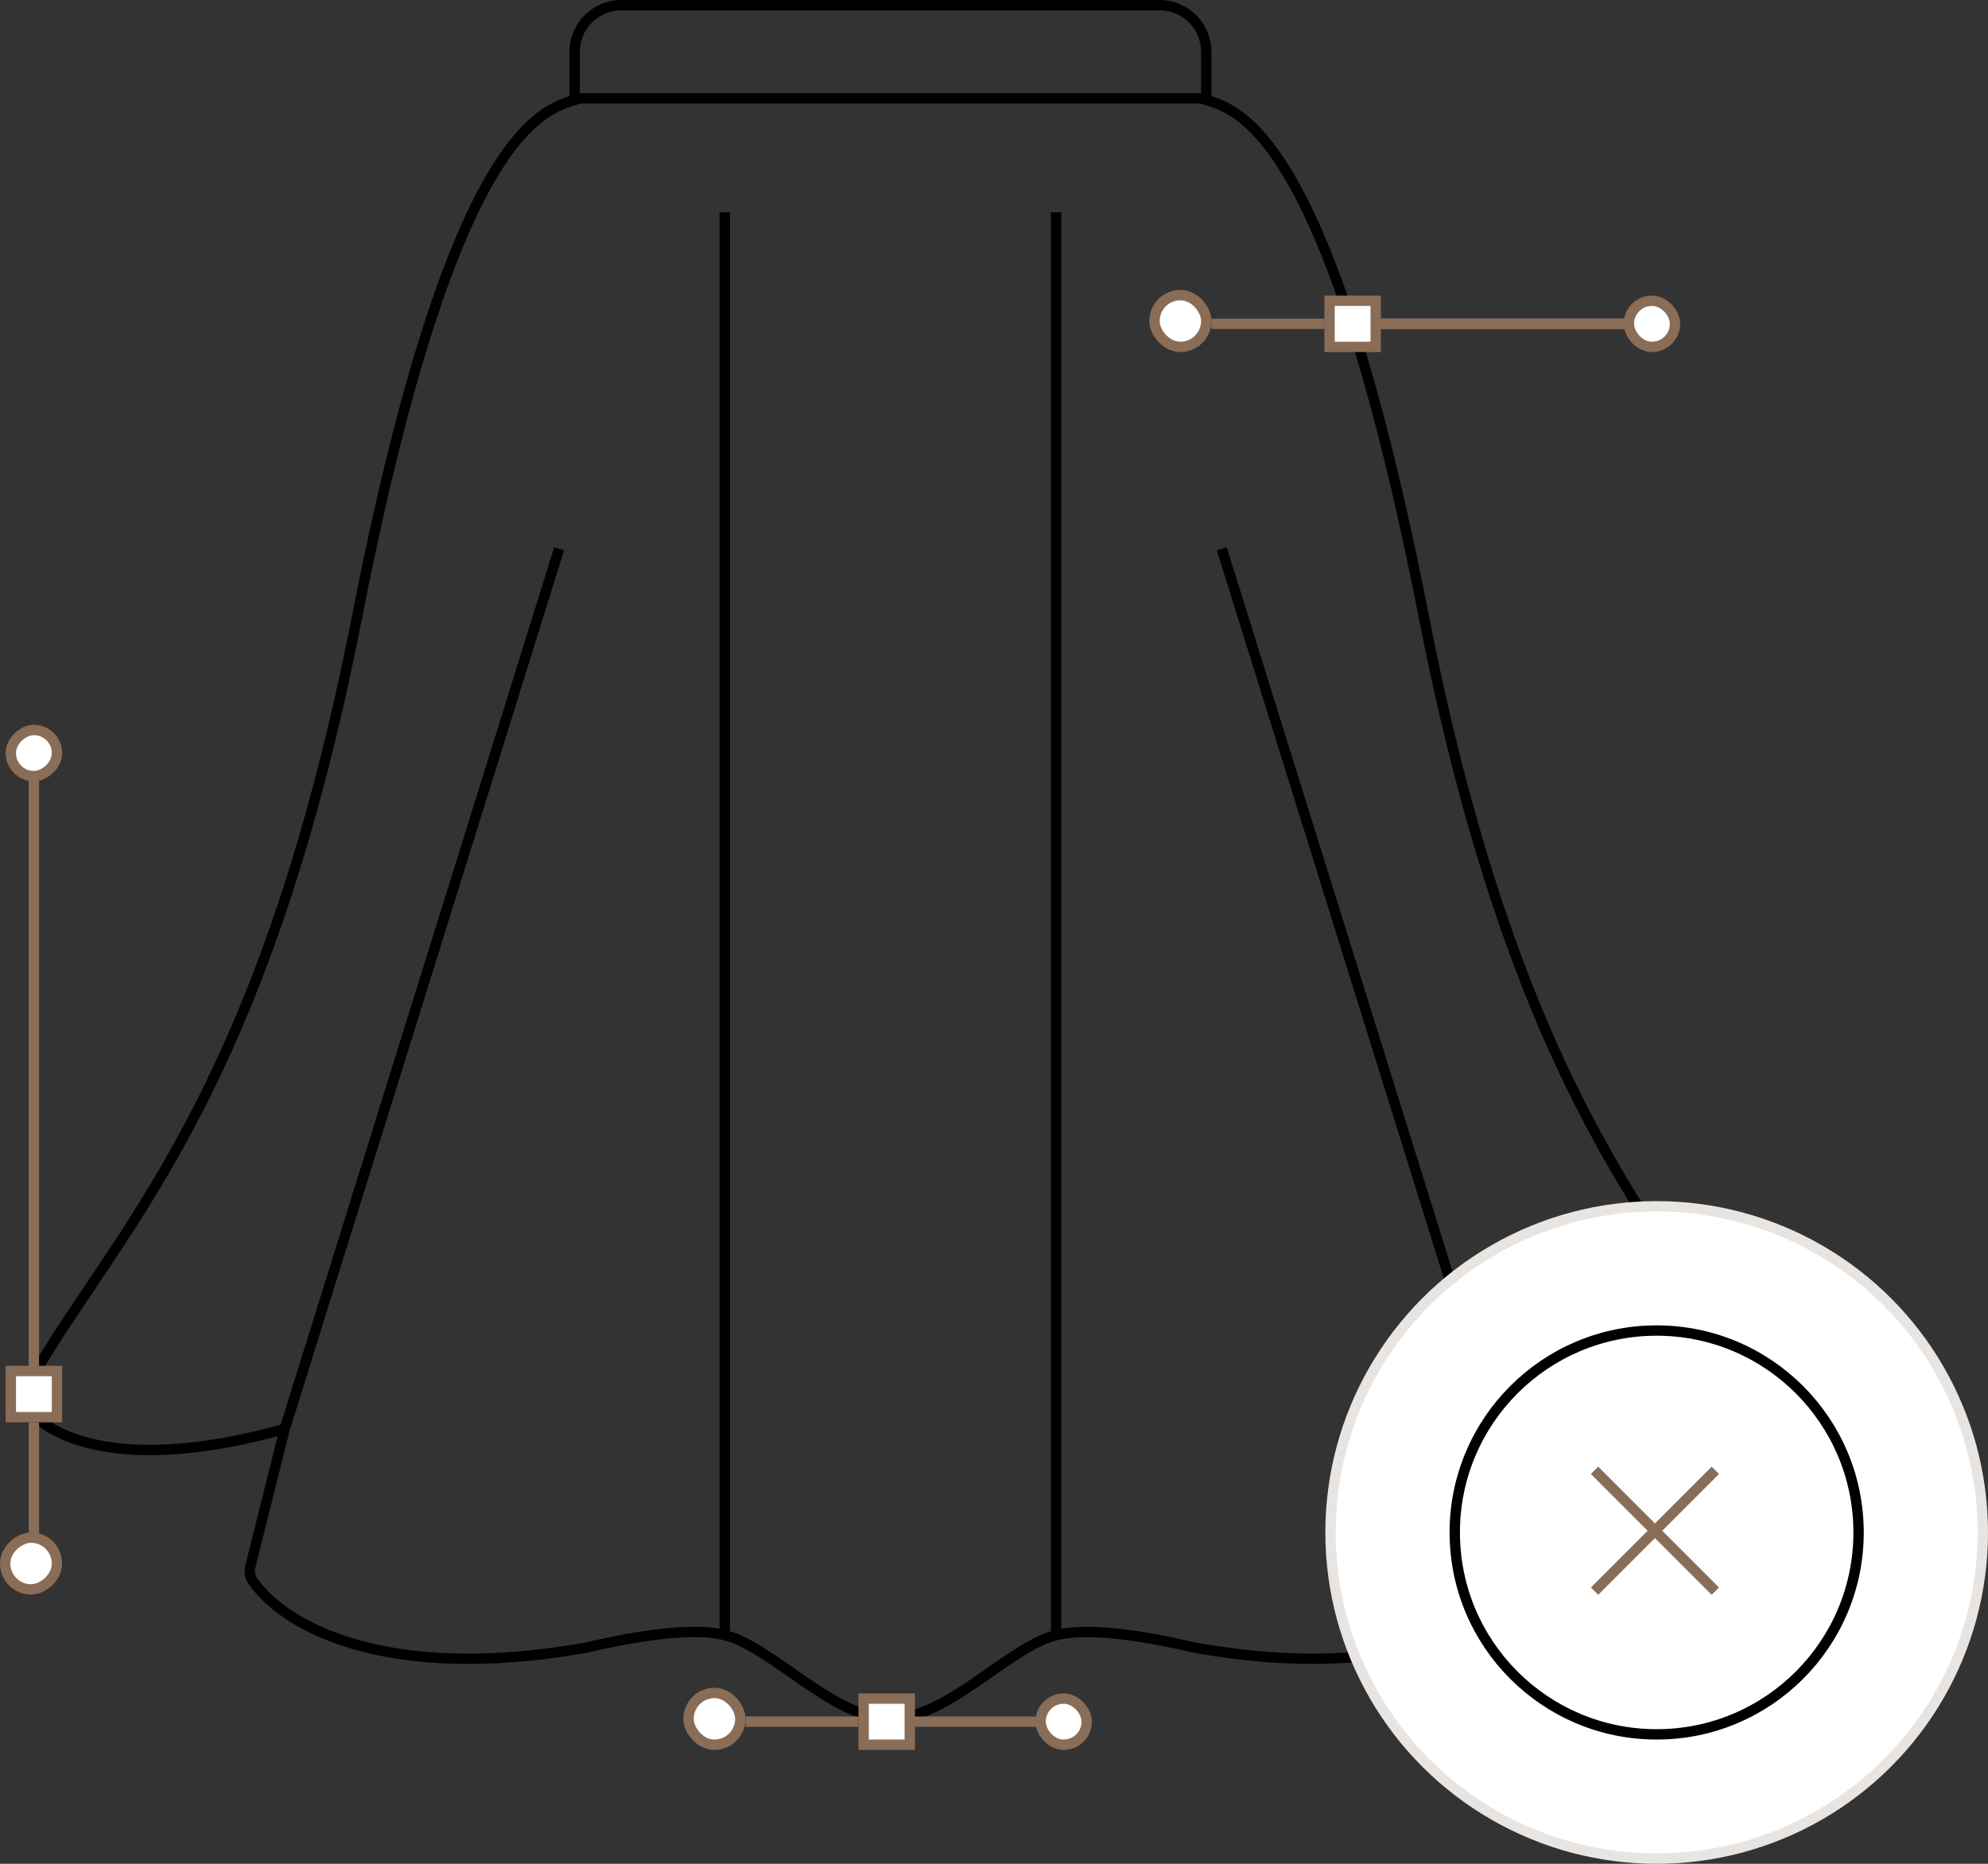 <?xml version="1.0" encoding="UTF-8"?> <svg xmlns="http://www.w3.org/2000/svg" width="192" height="180" viewBox="0 0 192 180" fill="none"><rect x="0" y="0" width="192" height="180" fill="#333333" stroke="none"/> <path d="M56 9.5C53 10.5 44 11 34.5 59.5C25.176 107.099 10.876 119.06 2.471 134.14C2.17 134.68 2.13 135.343 2.497 135.841C4.663 138.783 11.841 142.37 27.5 138M27.5 138L24.187 151.251C24.067 151.733 24.12 152.245 24.399 152.656C27.241 156.834 36.805 162.591 56.5 159.147C60 158.329 66.5 157 70 157.921M27.5 138L54 53M70 157.921C74.5 159 80.5 166 86 166C91.5 166 97.5 159 102 157.921M70 157.921V20.5M116 9.5C119 10.5 128 11 137.5 59.5C146.823 107.099 161.123 119.06 169.529 134.14C169.83 134.68 169.869 135.343 169.503 135.841C167.336 138.783 160.159 142.37 144.5 138M144.5 138L147.813 151.251C147.933 151.733 147.88 152.245 147.601 152.656C144.759 156.834 135.195 162.591 115.5 159.147C112 158.329 105.5 157 102 157.921M144.5 138L118 53M102 157.921V20.5" stroke="black"></path> <path d="M55.5 5C55.5 2.515 57.515 0.5 60 0.5H112C114.485 0.5 116.5 2.515 116.5 5V9.5H55.5V5Z" stroke="black"></path> <rect x="128.409" y="29.045" width="4.455" height="4.455" fill="white" stroke="#8A6D57"></rect> <rect x="157.318" y="29.045" width="4.455" height="4.455" rx="2.227" fill="white" stroke="#8A6D57"></rect> <rect x="111.5" y="28.5" width="5" height="5" rx="2.5" fill="white" stroke="#8A6D57"></rect> <path d="M132.818 31.273H157.364" stroke="#8A6D57"></path> <path d="M132.818 31.273H157.364" stroke="#8A6D57"></path> <path d="M117 31.273H127.909" stroke="#8A6D57"></path> <rect x="83.409" y="164.045" width="4.455" height="4.455" fill="white" stroke="#8A6D57"></rect> <rect x="100.5" y="164.045" width="4.455" height="4.455" rx="2.227" fill="white" stroke="#8A6D57"></rect> <rect x="66.5" y="163.5" width="5" height="5" rx="2.5" fill="white" stroke="#8A6D57"></rect> <path d="M87.818 166.273H100.091" stroke="#8A6D57"></path> <path d="M72 166.273H82.909" stroke="#8A6D57"></path> <rect x="1.046" y="136.864" width="4.455" height="4.455" transform="rotate(-90 1.046 136.864)" fill="white" stroke="#8A6D57"></rect> <rect x="1.046" y="74.955" width="4.455" height="4.455" rx="2.227" transform="rotate(-90 1.046 74.955)" fill="white" stroke="#8A6D57"></rect> <rect x="0.5" y="153.5" width="5" height="5" rx="2.5" transform="rotate(-90 0.5 153.5)" fill="white" stroke="#8A6D57"></rect> <path d="M3.272 132.455L3.272 75" stroke="#8A6D57"></path> <path d="M3.272 148.273L3.272 137.364" stroke="#8A6D57"></path> <circle cx="160" cy="148" r="31.5" fill="white" stroke="#E8E4E1"></circle> <circle cx="160" cy="148" r="19.5" stroke="black"></circle> <path d="M165.667 142L159.834 147.834M159.834 147.834L154 153.667M159.834 147.834L154 142M159.834 147.834L165.667 153.667" stroke="#8A6D57"></path> </svg> 